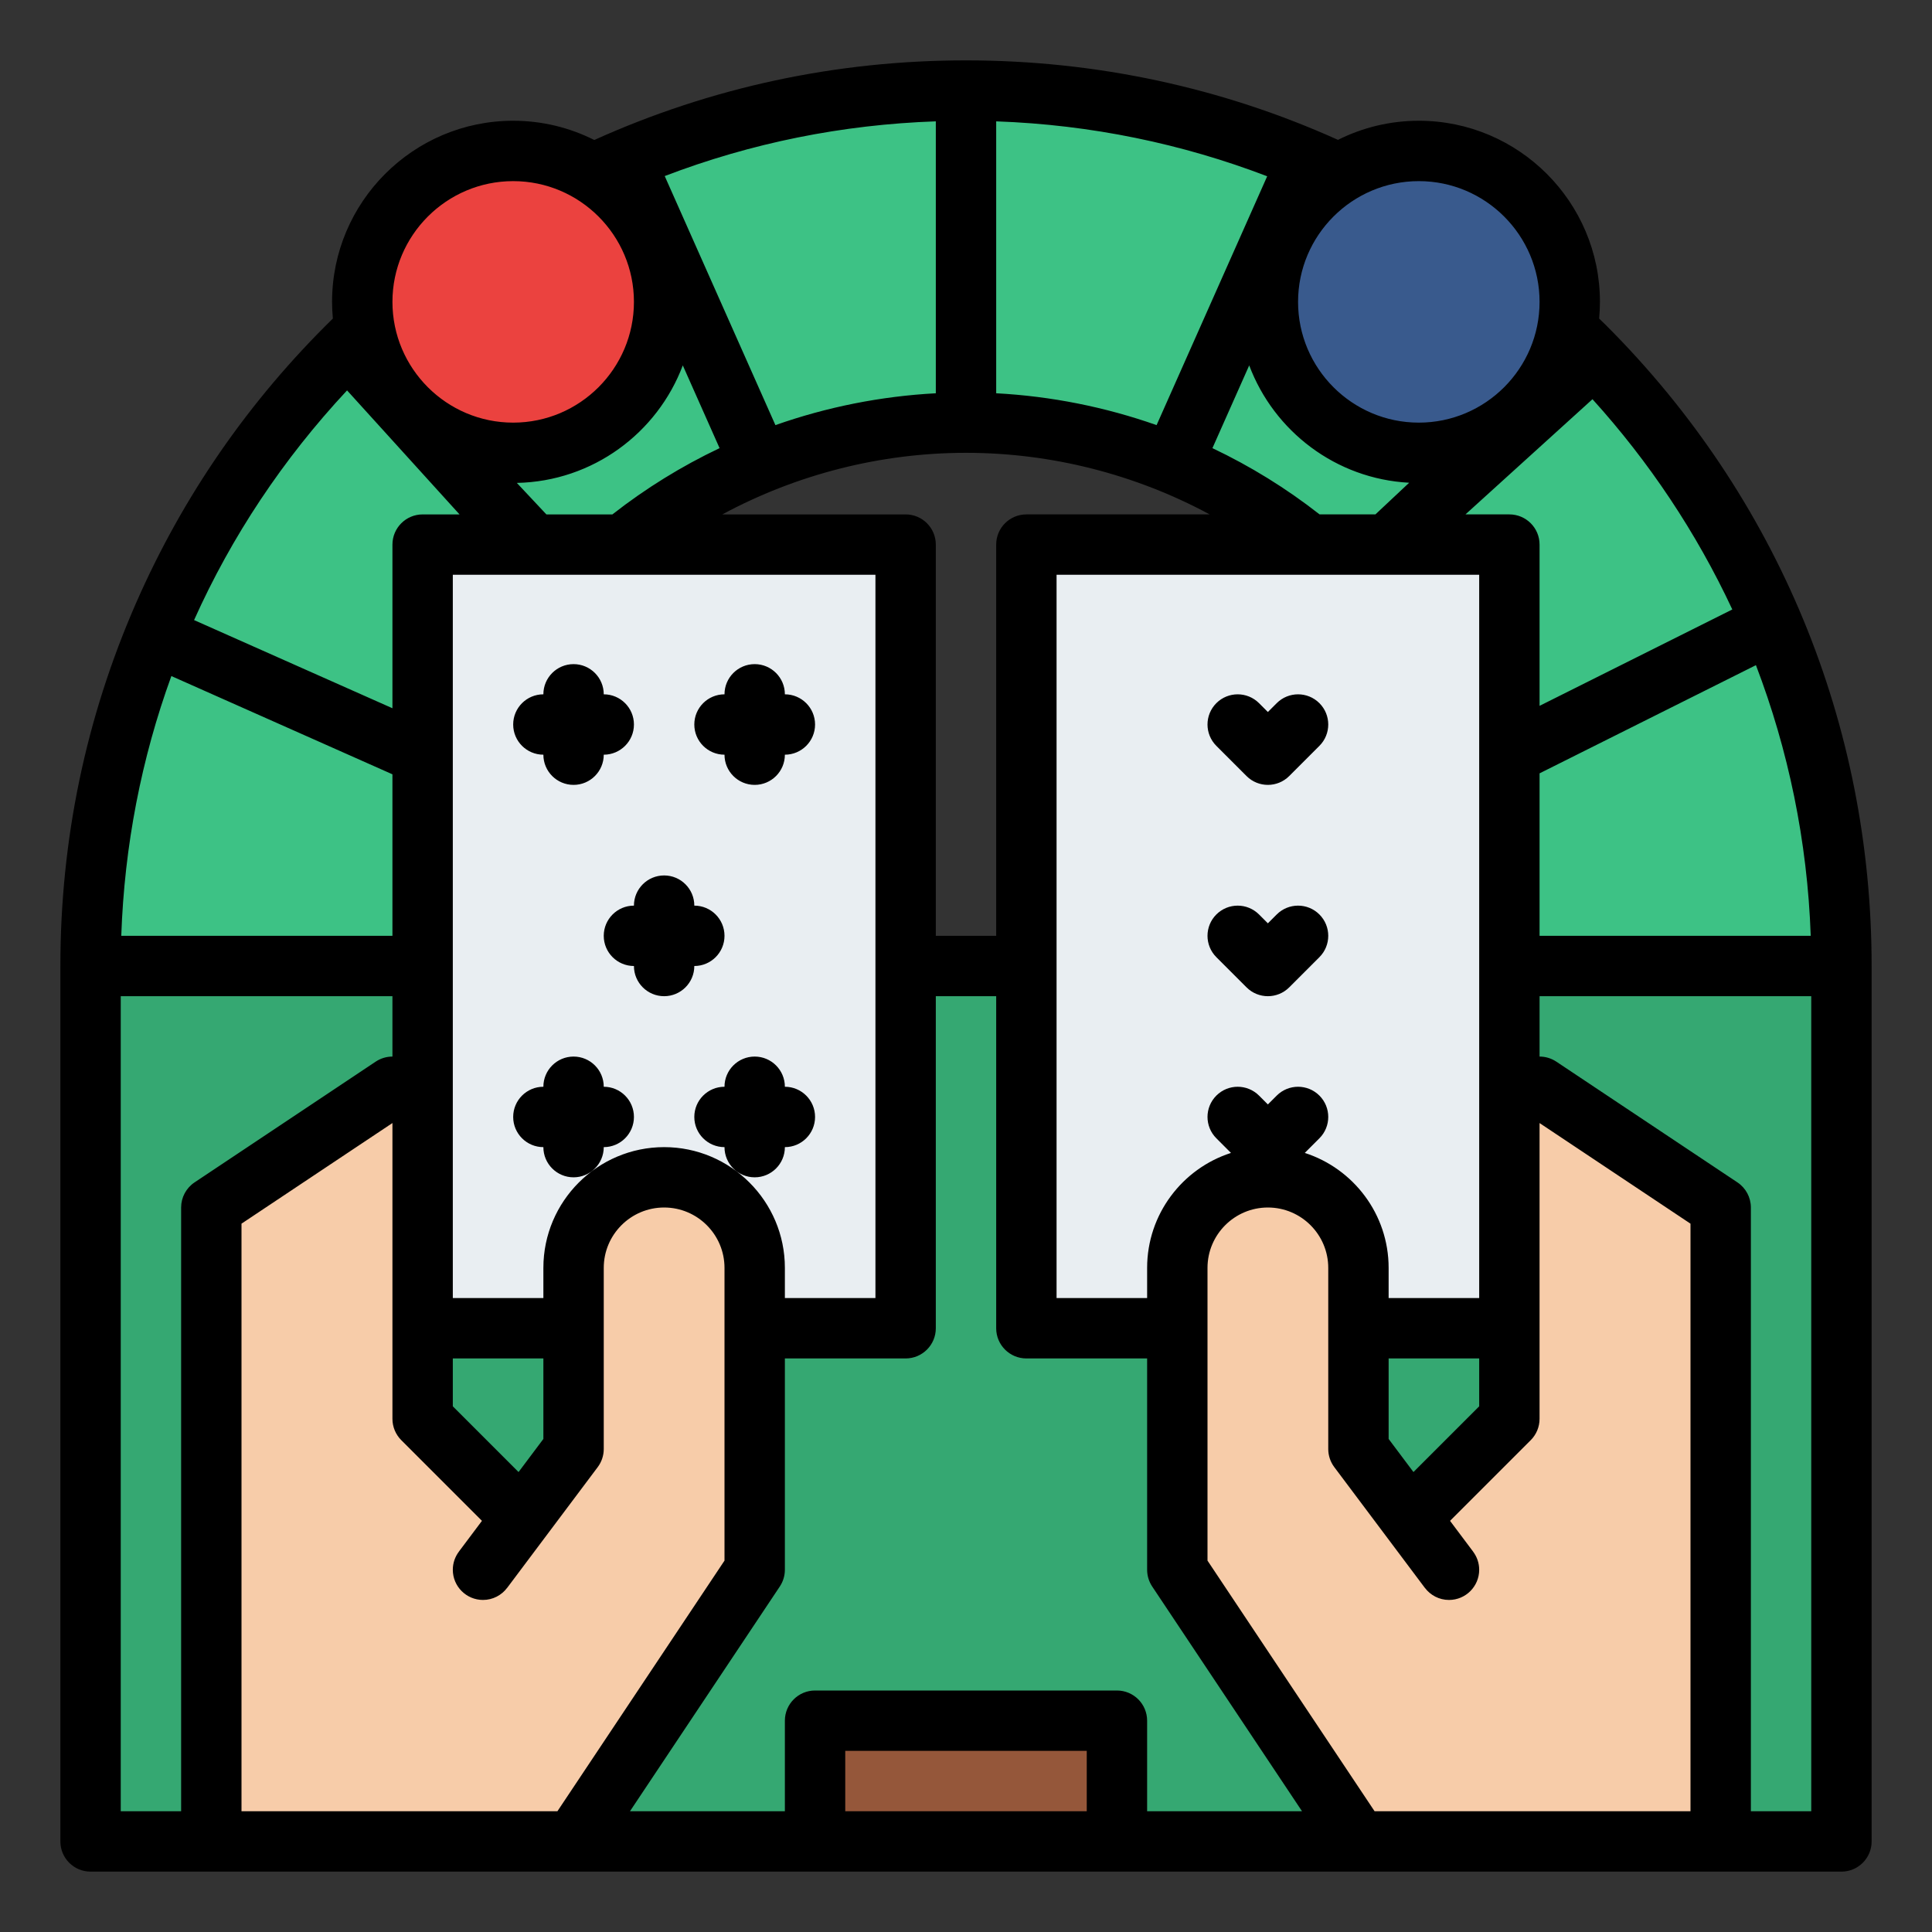 <svg id="Filled" height="512" viewBox="0 0 512 512" width="512" xmlns="http://www.w3.org/2000/svg"><rect x="0" y="0" width="512" height="512" fill="#333333" stroke="none"/><path d="m256 24c-128.13 0-232 103.87-232 232v232h464v-232c0-128.13-103.87-232-232-232zm-144 232c0-79.529 64.471-144 144-144s144 64.471 144 144z" fill="#35a872"/><path d="m488 256c0-128.13-103.87-232-232-232s-232 103.87-232 232h88c0-79.529 64.471-144 144-144s144 64.471 144 144z" fill="#3dc285"/><path d="m112 144.323h128v207.677h-128z" fill="#e9eef2"/><path d="m272 144.323h128v207.677h-128z" fill="#e9eef2"/><path d="m408 288h-8v88l-26.286 26.286-13.714-18.286v-48c0-13.255-10.745-24-24-24s-24 10.745-24 24v80l48 72h96v-168z" fill="#f7cca9"/><path d="m216 456h80v32h-80z" fill="#95573a"/><circle cx="136" cy="80" fill="#eb423f" r="40"/><circle cx="376" cy="80" fill="#395a8d" r="40"/><path d="m104 288h8v88l26.286 26.286 13.714-18.286v-48c0-13.255 10.745-24 24-24s24 10.745 24 24v80l-48 72h-96v-168z" fill="#f7cca9"/><path d="m425.71 86.29c-.634-.634-1.282-1.245-1.922-1.87.134-1.457.212-2.929.212-4.42 0-26.468-21.532-48-48-48-7.696 0-14.969 1.831-21.423 5.064-30.585-13.792-64.015-21.064-98.577-21.064-34.336 0-67.47 7.108-98.51 21.099-6.471-3.255-13.767-5.099-21.49-5.099-26.467 0-48 21.532-48 48 0 1.492.078 2.966.212 4.423-22.201 21.702-39.755 47.057-52.174 75.427-13.296 30.377-20.038 62.726-20.038 96.15v232c0 4.418 3.582 8 8 8h464c4.418 0 8-3.582 8-8v-232c0-64.11-24.96-124.38-70.29-169.71zm54.15 161.71h-71.86v-43.056l57.34-28.67c8.565 22.416 13.63 46.547 14.52 71.726zm-57.837-142.207c14.967 16.528 27.512 35.288 37.057 55.723l-51.08 25.54v-42.736c0-4.42-3.58-8-8-8h-11.637zm-54.023 238.207v-8c0-14.234-9.345-26.323-22.22-30.466l3.877-3.877c3.124-3.125 3.124-8.189 0-11.314-3.125-3.123-8.189-3.123-11.314 0l-2.343 2.344-2.343-2.344c-3.125-3.123-8.189-3.123-11.314 0-3.124 3.125-3.124 8.189 0 11.314l3.877 3.877c-12.875 4.143-22.22 16.232-22.22 30.466v8h-24v-191.68h112v191.68zm24 16v12.687l-17.42 17.419-6.58-8.773v-21.333zm-16-312c17.645 0 32 14.355 32 32s-14.355 32-32 32-32-14.355-32-32 14.355-32 32-32zm-2.559 79.93-8.942 8.39h-14.796c-8.817-6.908-18.352-12.789-28.397-17.56l9.747-21.93c6.547 17.429 22.95 30.074 42.388 31.1zm-109.441-95.772c25.214.89 49.375 5.966 71.817 14.555l-29.309 65.946c-13.637-4.802-27.962-7.665-42.508-8.438zm56.576 104.162h-48.576c-4.42 0-8 3.58-8 8v103.68h-16v-103.678c0-4.418-3.582-8-8-8h-48.579c19.723-10.623 41.968-16.322 64.579-16.322 22.61 0 44.854 5.698 64.576 16.32zm-144.576 167.68c-17.645 0-32 14.355-32 32v8h-24v-191.678h112v191.678h-24v-8c0-17.645-14.355-32-32-32zm-32 56v21.333l-6.58 8.773-17.42-17.419v-12.687zm104-327.844v72.066c-14.545.773-28.87 3.636-42.508 8.438l-29.336-66.005c22.962-8.78 47.044-13.64 71.844-14.499zm-67.053 64.674 9.747 21.93c-10.046 4.772-19.582 10.653-28.4 17.562h-17.498l-7.831-8.347c20.13-.4 37.257-13.243 43.982-31.145zm-44.947-48.83c17.645 0 32 14.355 32 32s-14.355 32-32 32-32-14.355-32-32 14.355-32 32-32zm-44.026 55.456 29.807 32.867h-9.781c-4.418 0-8 3.582-8 8v43.368l-52.569-23.364c9.933-22.147 23.557-42.668 40.543-60.871zm-46.56 75.705 58.586 26.038v42.801h-71.862c.825-23.868 5.339-47.021 13.276-68.839zm2.586 140.839v160h-16v-216h72v16c-1.58 0-3.124.468-4.438 1.344l-48 32c-2.225 1.483-3.562 3.981-3.562 6.656zm16 160v-155.719l40-26.667v78.386c0 2.122.843 4.156 2.343 5.657l21.379 21.379-6.122 8.164.007.005c-1.005 1.337-1.607 2.994-1.607 4.795 0 4.418 3.582 8 8 8 2.617 0 4.934-1.262 6.393-3.205l.007.005 24-32c1.039-1.385 1.6-3.068 1.6-4.8v-48c0-8.822 7.178-16 16-16s16 7.178 16 16v77.578l-44.281 66.422zm224 0h-64v-16h64zm16 0v-24c0-4.418-3.582-8-8-8h-80c-4.418 0-8 3.582-8 8v24h-41.052l39.708-59.562c.876-1.314 1.344-2.858 1.344-4.438v-56h32c4.418 0 8-3.582 8-8v-88h16v88c0 4.42 3.58 8 8 8h32v56c0 1.579.468 3.123 1.344 4.438l39.708 59.562zm144 0h-83.719l-44.281-66.422v-77.578c0-8.822 7.178-16 16-16s16 7.178 16 16v48c0 1.731.562 3.415 1.6 4.8l24 32 .007-.005c1.46 1.943 3.776 3.206 6.393 3.206 4.418 0 8-3.582 8-8 0-1.801-.602-3.458-1.607-4.794l.007-.005-6.123-8.164 21.379-21.379c1.5-1.501 2.343-3.535 2.343-5.657v-78.385l40 26.667v155.716zm32 0h-16v-160c0-2.675-1.337-5.173-3.562-6.656l-48-32c-1.315-.876-2.859-1.344-4.438-1.344v-16h72zm-130.343-293.657c3.124 3.125 3.124 8.189 0 11.314l-8 8c-1.562 1.562-3.609 2.343-5.657 2.343s-4.095-.781-5.657-2.343l-8-8c-3.124-3.125-3.124-8.189 0-11.314 3.125-3.123 8.189-3.123 11.314 0l2.343 2.344 2.343-2.344c3.125-3.123 8.189-3.123 11.314 0zm0 56c3.124 3.125 3.124 8.189 0 11.314l-8 8c-1.562 1.562-3.609 2.343-5.657 2.343s-4.095-.781-5.657-2.343l-8-8c-3.124-3.125-3.124-8.189 0-11.314 3.125-3.123 8.189-3.123 11.314 0l2.343 2.344 2.343-2.344c3.125-3.123 8.189-3.123 11.314 0zm-165.657-50.343c0-4.418 3.582-8 8-8 0-4.418 3.582-8 8-8s8 3.582 8 8c4.418 0 8 3.582 8 8s-3.582 8-8 8c0 4.418-3.582 8-8 8s-8-3.582-8-8c-4.418 0-8-3.582-8-8zm-48 0c0-4.418 3.582-8 8-8 0-4.418 3.582-8 8-8s8 3.582 8 8c4.418 0 8 3.582 8 8s-3.582 8-8 8c0 4.418-3.582 8-8 8s-8-3.582-8-8c-4.418 0-8-3.582-8-8zm48 64c0 4.418-3.582 8-8 8s-8-3.582-8-8c-4.418 0-8-3.582-8-8s3.582-8 8-8c0-4.418 3.582-8 8-8s8 3.582 8 8c4.418 0 8 3.582 8 8s-3.582 8-8 8zm24 48c0 4.418-3.582 8-8 8s-8-3.582-8-8c-4.418 0-8-3.582-8-8s3.582-8 8-8c0-4.418 3.582-8 8-8s8 3.582 8 8c4.418 0 8 3.582 8 8s-3.582 8-8 8zm-40-8c0 4.418-3.582 8-8 8 0 4.418-3.582 8-8 8s-8-3.582-8-8c-4.418 0-8-3.582-8-8s3.582-8 8-8c0-4.418 3.582-8 8-8s8 3.582 8 8c4.418 0 8 3.582 8 8z"/></svg>